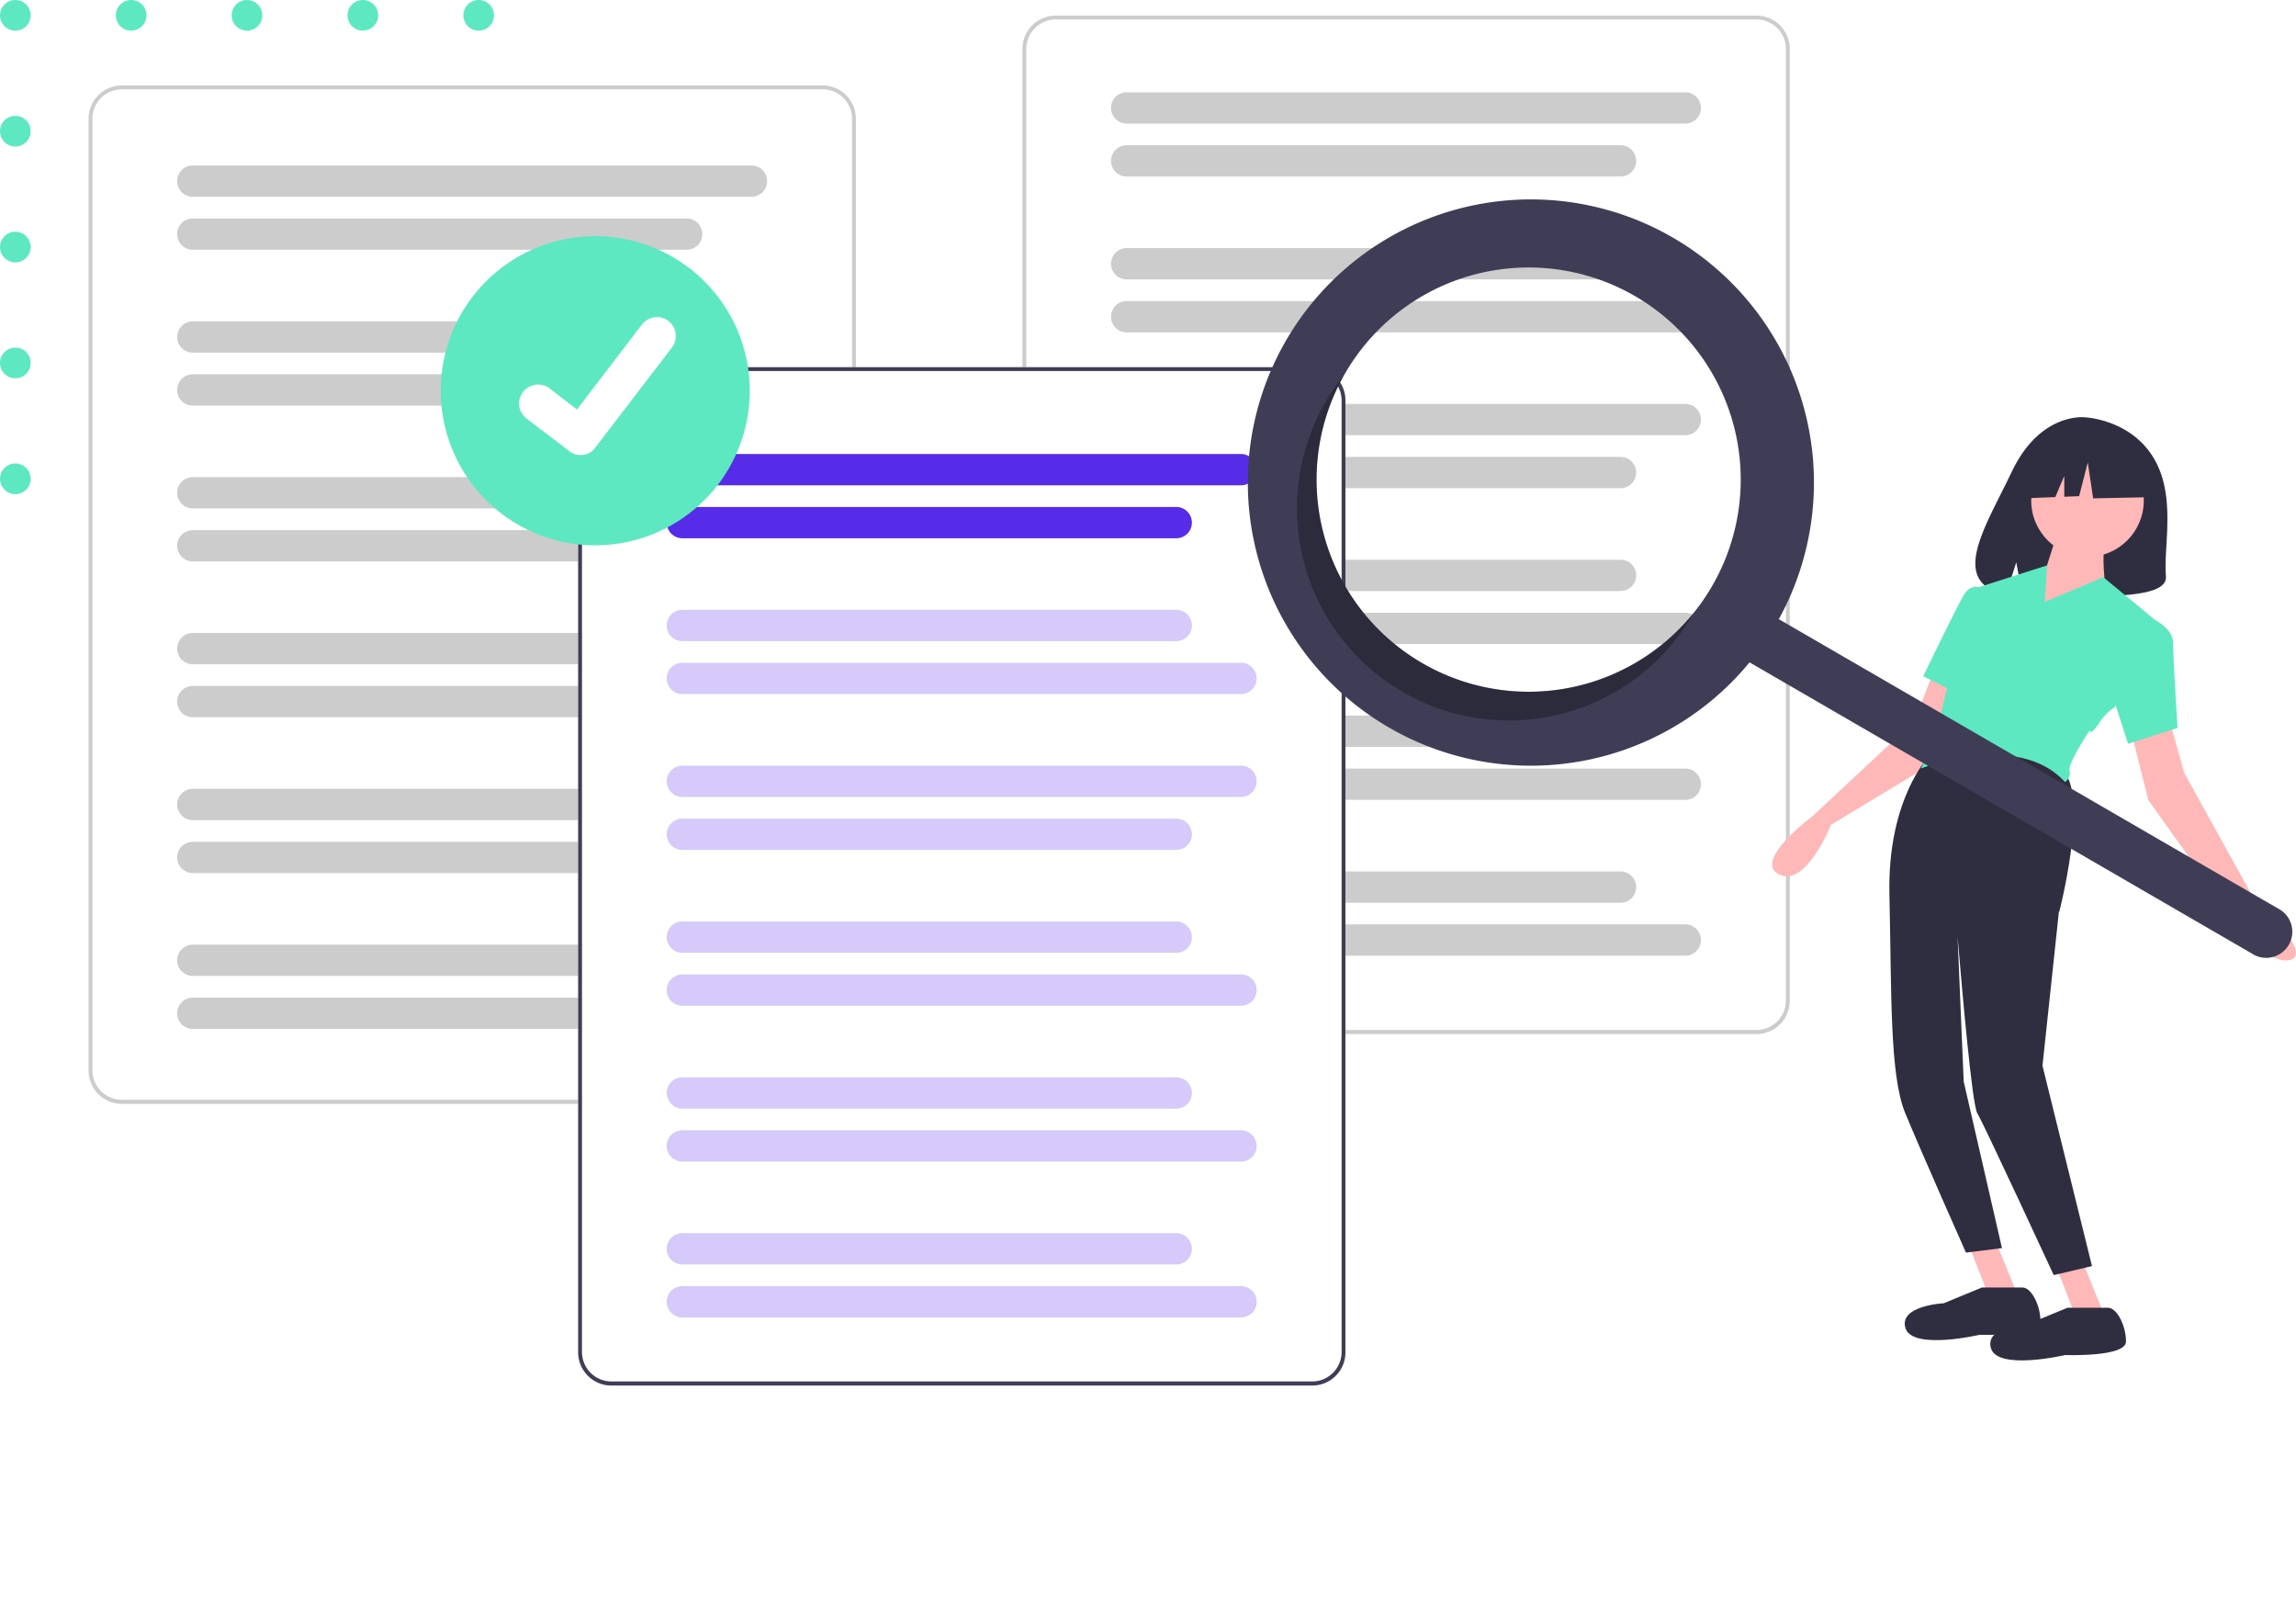 <svg xmlns="http://www.w3.org/2000/svg" xmlns:xlink="http://www.w3.org/1999/xlink" width="673.92" height="470.567" viewBox="0 0 673.92 470.567"><defs><clipPath id="clip-path"><rect width="145" height="147" fill="none"></rect></clipPath><filter id="Trac&#xE9;_14999" x="137.695" y="75.731" width="321.221" height="394.835" filterUnits="userSpaceOnUse"><feGaussianBlur stdDeviation="16"></feGaussianBlur></filter></defs><g id="contenus_seo_recherche_redaction" transform="translate(26 -19.412)"><g id="Groupe_3826" data-name="Groupe 3826"><g id="Pattern_Dot_Vert" data-name="Pattern Dot Vert" transform="translate(-26 19.412)"><g id="Grille_de_r&#xE9;p&#xE9;tition_39" data-name="Grille de r&#xE9;p&#xE9;tition 39" clip-path="url(#clip-path)"><g transform="translate(-655 -193)"><circle id="Ellipse_8" data-name="Ellipse 8" cx="4.5" cy="4.5" r="4.5" transform="translate(655 193)" fill="#5de8c1"></circle></g><g transform="translate(-621 -193)"><circle id="Ellipse_8-2" data-name="Ellipse 8" cx="4.5" cy="4.5" r="4.5" transform="translate(655 193)" fill="#5de8c1"></circle></g><g transform="translate(-587 -193)"><circle id="Ellipse_8-3" data-name="Ellipse 8" cx="4.5" cy="4.5" r="4.5" transform="translate(655 193)" fill="#5de8c1"></circle></g><g transform="translate(-553 -193)"><circle id="Ellipse_8-4" data-name="Ellipse 8" cx="4.5" cy="4.5" r="4.5" transform="translate(655 193)" fill="#5de8c1"></circle></g><g transform="translate(-519 -193)"><circle id="Ellipse_8-5" data-name="Ellipse 8" cx="4.5" cy="4.5" r="4.5" transform="translate(655 193)" fill="#5de8c1"></circle></g><g transform="translate(-655 -159)"><circle id="Ellipse_8-6" data-name="Ellipse 8" cx="4.5" cy="4.5" r="4.5" transform="translate(655 193)" fill="#5de8c1"></circle></g><g transform="translate(-621 -159)"><circle id="Ellipse_8-7" data-name="Ellipse 8" cx="4.5" cy="4.5" r="4.5" transform="translate(655 193)" fill="#5de8c1"></circle></g><g transform="translate(-587 -159)"><circle id="Ellipse_8-8" data-name="Ellipse 8" cx="4.5" cy="4.5" r="4.5" transform="translate(655 193)" fill="#5de8c1"></circle></g><g transform="translate(-553 -159)"><circle id="Ellipse_8-9" data-name="Ellipse 8" cx="4.5" cy="4.5" r="4.5" transform="translate(655 193)" fill="#5de8c1"></circle></g><g transform="translate(-519 -159)"><circle id="Ellipse_8-10" data-name="Ellipse 8" cx="4.5" cy="4.5" r="4.5" transform="translate(655 193)" fill="#5de8c1"></circle></g><g transform="translate(-655 -125)"><circle id="Ellipse_8-11" data-name="Ellipse 8" cx="4.5" cy="4.5" r="4.5" transform="translate(655 193)" fill="#5de8c1"></circle></g><g transform="translate(-621 -125)"><circle id="Ellipse_8-12" data-name="Ellipse 8" cx="4.5" cy="4.5" r="4.5" transform="translate(655 193)" fill="#5de8c1"></circle></g><g transform="translate(-587 -125)"><circle id="Ellipse_8-13" data-name="Ellipse 8" cx="4.5" cy="4.5" r="4.5" transform="translate(655 193)" fill="#5de8c1"></circle></g><g transform="translate(-553 -125)"><circle id="Ellipse_8-14" data-name="Ellipse 8" cx="4.5" cy="4.5" r="4.5" transform="translate(655 193)" fill="#5de8c1"></circle></g><g transform="translate(-519 -125)"><circle id="Ellipse_8-15" data-name="Ellipse 8" cx="4.5" cy="4.5" r="4.5" transform="translate(655 193)" fill="#5de8c1"></circle></g><g transform="translate(-655 -91)"><circle id="Ellipse_8-16" data-name="Ellipse 8" cx="4.5" cy="4.5" r="4.5" transform="translate(655 193)" fill="#5de8c1"></circle></g><g transform="translate(-621 -91)"><circle id="Ellipse_8-17" data-name="Ellipse 8" cx="4.5" cy="4.5" r="4.5" transform="translate(655 193)" fill="#5de8c1"></circle></g><g transform="translate(-587 -91)"><circle id="Ellipse_8-18" data-name="Ellipse 8" cx="4.5" cy="4.5" r="4.5" transform="translate(655 193)" fill="#5de8c1"></circle></g><g transform="translate(-553 -91)"><circle id="Ellipse_8-19" data-name="Ellipse 8" cx="4.5" cy="4.5" r="4.5" transform="translate(655 193)" fill="#5de8c1"></circle></g><g transform="translate(-519 -91)"><circle id="Ellipse_8-20" data-name="Ellipse 8" cx="4.5" cy="4.5" r="4.5" transform="translate(655 193)" fill="#5de8c1"></circle></g><g transform="translate(-655 -57)"><circle id="Ellipse_8-21" data-name="Ellipse 8" cx="4.5" cy="4.5" r="4.5" transform="translate(655 193)" fill="#5de8c1"></circle></g><g transform="translate(-621 -57)"><circle id="Ellipse_8-22" data-name="Ellipse 8" cx="4.5" cy="4.5" r="4.5" transform="translate(655 193)" fill="#5de8c1"></circle></g><g transform="translate(-587 -57)"><circle id="Ellipse_8-23" data-name="Ellipse 8" cx="4.5" cy="4.5" r="4.5" transform="translate(655 193)" fill="#5de8c1"></circle></g><g transform="translate(-553 -57)"><circle id="Ellipse_8-24" data-name="Ellipse 8" cx="4.5" cy="4.5" r="4.5" transform="translate(655 193)" fill="#5de8c1"></circle></g><g transform="translate(-519 -57)"><circle id="Ellipse_8-25" data-name="Ellipse 8" cx="4.5" cy="4.5" r="4.5" transform="translate(655 193)" fill="#5de8c1"></circle></g></g></g><g id="Groupe_3825" data-name="Groupe 3825"><g id="Groupe_3823" data-name="Groupe 3823" transform="translate(274.109 24)"><path id="Trac&#xE9;_14999-2" data-name="Trac&#xE9; 14999" d="M418.872,468.835H213.149a9.769,9.769,0,0,1-9.749-9.749V179.749A9.769,9.769,0,0,1,213.149,170H418.872a9.769,9.769,0,0,1,9.749,9.749V459.015A9.739,9.739,0,0,1,418.872,468.835Z" transform="translate(-203.4 -170)" fill="#fff"></path><path id="Trac&#xE9;_15009" data-name="Trac&#xE9; 15009" d="M418.872,468.835H213.149a9.769,9.769,0,0,1-9.749-9.749V179.749A9.769,9.769,0,0,1,213.149,170H418.872a9.769,9.769,0,0,1,9.749,9.749V459.015A9.739,9.739,0,0,1,418.872,468.835ZM213.149,171.13a8.653,8.653,0,0,0-8.619,8.619V459.015a8.653,8.653,0,0,0,8.619,8.619H418.872a8.653,8.653,0,0,0,8.619-8.619V179.749a8.653,8.653,0,0,0-8.619-8.619Z" transform="translate(-203.4 -170)" fill="#ccc"></path><g id="Groupe_3817" data-name="Groupe 3817" transform="translate(25.998 -181.541)"><g id="Groupe_3818" data-name="Groupe 3818" transform="translate(0 71.513)"><path id="Trac&#xE9;_15016" data-name="Trac&#xE9; 15016" d="M389.759,520.384H244.792a4.592,4.592,0,0,1,0-9.184H389.759a4.592,4.592,0,1,1,0,9.184Z" transform="translate(-240.2 -150.054)" fill="#ccc"></path><path id="Trac&#xE9;_15017" data-name="Trac&#xE9; 15017" d="M408.763,542.384H244.792a4.592,4.592,0,0,1,0-9.184H408.763a4.592,4.592,0,1,1,0,9.184Z" transform="translate(-240.2 -156.512)" fill="#ccc"></path></g><g id="Groupe_3815" data-name="Groupe 3815" transform="translate(0 77.005)"><path id="Trac&#xE9;_15014" data-name="Trac&#xE9; 15014" d="M389.759,447.884H244.792a4.592,4.592,0,1,1,0-9.184H389.759a4.592,4.592,0,1,1,0,9.184Z" transform="translate(-240.2 -128.773)" fill="#ccc"></path><path id="Trac&#xE9;_15015" data-name="Trac&#xE9; 15015" d="M408.763,469.884H244.792a4.592,4.592,0,0,1,0-9.184H408.763a4.592,4.592,0,1,1,0,9.184Z" transform="translate(-240.2 -135.231)" fill="#ccc"></path></g><g id="Groupe_3814" data-name="Groupe 3814" transform="translate(0 82.568)"><path id="Trac&#xE9;_15012" data-name="Trac&#xE9; 15012" d="M389.759,375.284H244.792a4.592,4.592,0,0,1,0-9.184H389.759a4.592,4.592,0,1,1,0,9.184Z" transform="translate(-240.2 -107.463)" fill="#ccc"></path><path id="Trac&#xE9;_15013" data-name="Trac&#xE9; 15013" d="M408.763,397.284H244.792a4.592,4.592,0,0,1,0-9.184H408.763a4.592,4.592,0,1,1,0,9.184Z" transform="translate(-240.2 -113.92)" fill="#ccc"></path></g><g id="Groupe_3813" data-name="Groupe 3813" transform="translate(0 533.417)"><path id="Trac&#xE9;_16664" data-name="Trac&#xE9; 16664" d="M389.759,366.1H244.792a4.592,4.592,0,0,0,0,9.184H389.759a4.592,4.592,0,1,0,0-9.184Z" transform="translate(-240.2 -588.495)" fill="#ccc"></path><path id="Trac&#xE9;_16665" data-name="Trac&#xE9; 16665" d="M408.763,388.1H244.792a4.592,4.592,0,0,0,0,9.184H408.763a4.592,4.592,0,0,0,0-9.184Z" transform="translate(-240.2 -626.037)" fill="#ccc"></path></g><g id="Groupe_3819" data-name="Groupe 3819" transform="translate(0 36.542)"><path id="Trac&#xE9;_16664-2" data-name="Trac&#xE9; 16664" d="M389.759,375.284H244.792a4.592,4.592,0,0,1,0-9.184H389.759a4.592,4.592,0,1,1,0,9.184Z" transform="translate(-240.2 -152.889)" fill="#ccc"></path><path id="Trac&#xE9;_16665-2" data-name="Trac&#xE9; 16665" d="M408.763,397.284H244.792a4.592,4.592,0,0,1,0-9.184H408.763a4.592,4.592,0,1,1,0,9.184Z" transform="translate(-240.2 -159.347)" fill="#ccc"></path></g><g id="Groupe_3820" data-name="Groupe 3820" transform="translate(0 441.964)"><path id="Trac&#xE9;_16664-3" data-name="Trac&#xE9; 16664" d="M389.759,366.1H244.792a4.592,4.592,0,0,0,0,9.184H389.759a4.592,4.592,0,1,0,0-9.184Z" transform="translate(-240.2 -588.495)" fill="#ccc"></path><path id="Trac&#xE9;_16665-3" data-name="Trac&#xE9; 16665" d="M408.763,388.1H244.792a4.592,4.592,0,0,0,0,9.184H408.763a4.592,4.592,0,0,0,0-9.184Z" transform="translate(-240.2 -626.037)" fill="#ccc"></path></g></g></g><g id="Groupe_3824" data-name="Groupe 3824" transform="translate(0 44.488)"><path id="Trac&#xE9;_14999-3" data-name="Trac&#xE9; 14999" d="M418.872,468.835H213.149a9.769,9.769,0,0,1-9.749-9.749V179.749A9.769,9.769,0,0,1,213.149,170H418.872a9.769,9.769,0,0,1,9.749,9.749V459.015A9.739,9.739,0,0,1,418.872,468.835Z" transform="translate(-203.4 -170)" fill="#fff"></path><path id="Trac&#xE9;_15009-2" data-name="Trac&#xE9; 15009" d="M418.872,468.835H213.149a9.769,9.769,0,0,1-9.749-9.749V179.749A9.769,9.769,0,0,1,213.149,170H418.872a9.769,9.769,0,0,1,9.749,9.749V459.015A9.739,9.739,0,0,1,418.872,468.835ZM213.149,171.13a8.653,8.653,0,0,0-8.619,8.619V459.015a8.653,8.653,0,0,0,8.619,8.619H418.872a8.653,8.653,0,0,0,8.619-8.619V179.749a8.653,8.653,0,0,0-8.619-8.619Z" transform="translate(-203.4 -170)" fill="#ccc"></path><g id="Groupe_3817-2" data-name="Groupe 3817" transform="translate(25.998 -180.541)"><g id="Groupe_3818-2" data-name="Groupe 3818" transform="translate(0 71.513)"><path id="Trac&#xE9;_15016-2" data-name="Trac&#xE9; 15016" d="M389.759,520.384H244.792a4.592,4.592,0,0,1,0-9.184H389.759a4.592,4.592,0,1,1,0,9.184Z" transform="translate(-240.2 -150.054)" fill="#ccc"></path><path id="Trac&#xE9;_15017-2" data-name="Trac&#xE9; 15017" d="M408.763,542.384H244.792a4.592,4.592,0,0,1,0-9.184H408.763a4.592,4.592,0,1,1,0,9.184Z" transform="translate(-240.2 -156.512)" fill="#ccc"></path></g><g id="Groupe_3815-2" data-name="Groupe 3815" transform="translate(0 77.005)"><path id="Trac&#xE9;_15014-2" data-name="Trac&#xE9; 15014" d="M389.759,447.884H244.792a4.592,4.592,0,1,1,0-9.184H389.759a4.592,4.592,0,1,1,0,9.184Z" transform="translate(-240.2 -128.773)" fill="#ccc"></path><path id="Trac&#xE9;_15015-2" data-name="Trac&#xE9; 15015" d="M408.763,469.884H244.792a4.592,4.592,0,0,1,0-9.184H408.763a4.592,4.592,0,1,1,0,9.184Z" transform="translate(-240.2 -135.231)" fill="#ccc"></path></g><g id="Groupe_3814-2" data-name="Groupe 3814" transform="translate(0 82.568)"><path id="Trac&#xE9;_15012-2" data-name="Trac&#xE9; 15012" d="M389.759,375.284H244.792a4.592,4.592,0,0,1,0-9.184H389.759a4.592,4.592,0,1,1,0,9.184Z" transform="translate(-240.2 -107.463)" fill="#ccc"></path><path id="Trac&#xE9;_15013-2" data-name="Trac&#xE9; 15013" d="M408.763,397.284H244.792a4.592,4.592,0,0,1,0-9.184H408.763a4.592,4.592,0,1,1,0,9.184Z" transform="translate(-240.2 -113.92)" fill="#ccc"></path></g><g id="Groupe_3813-2" data-name="Groupe 3813" transform="translate(0 533.417)"><path id="Trac&#xE9;_16664-4" data-name="Trac&#xE9; 16664" d="M389.759,366.1H244.792a4.592,4.592,0,0,0,0,9.184H389.759a4.592,4.592,0,1,0,0-9.184Z" transform="translate(-240.2 -588.495)" fill="#ccc"></path><path id="Trac&#xE9;_16665-4" data-name="Trac&#xE9; 16665" d="M408.763,388.1H244.792a4.592,4.592,0,0,0,0,9.184H408.763a4.592,4.592,0,0,0,0-9.184Z" transform="translate(-240.2 -626.037)" fill="#ccc"></path></g><g id="Groupe_3819-2" data-name="Groupe 3819" transform="translate(0 36.542)"><path id="Trac&#xE9;_16664-5" data-name="Trac&#xE9; 16664" d="M389.759,375.284H244.792a4.592,4.592,0,0,1,0-9.184H389.759a4.592,4.592,0,1,1,0,9.184Z" transform="translate(-240.2 -152.889)" fill="#ccc"></path><path id="Trac&#xE9;_16665-5" data-name="Trac&#xE9; 16665" d="M408.763,397.284H244.792a4.592,4.592,0,0,1,0-9.184H408.763a4.592,4.592,0,1,1,0,9.184Z" transform="translate(-240.2 -159.347)" fill="#ccc"></path></g><g id="Groupe_3820-2" data-name="Groupe 3820" transform="translate(0 441.964)"><path id="Trac&#xE9;_16664-6" data-name="Trac&#xE9; 16664" d="M389.759,366.1H244.792a4.592,4.592,0,0,0,0,9.184H389.759a4.592,4.592,0,1,0,0-9.184Z" transform="translate(-240.2 -588.495)" fill="#ccc"></path><path id="Trac&#xE9;_16665-6" data-name="Trac&#xE9; 16665" d="M408.763,388.1H244.792a4.592,4.592,0,0,0,0,9.184H408.763a4.592,4.592,0,0,0,0-9.184Z" transform="translate(-240.2 -626.037)" fill="#ccc"></path></g></g></g><g id="Groupe_3821" data-name="Groupe 3821" transform="translate(143.695 127.144)"><g transform="matrix(1, 0, 0, 1, -169.7, -107.73)" filter="url(#Trac&#xE9;_14999)"><path id="Trac&#xE9;_14999-4" data-name="Trac&#xE9; 14999" d="M418.872,468.835H213.149a9.769,9.769,0,0,1-9.749-9.749V179.749A9.769,9.769,0,0,1,213.149,170H418.872a9.769,9.769,0,0,1,9.749,9.749V459.015A9.739,9.739,0,0,1,418.872,468.835Z" transform="translate(-33.7 -62.27)" fill="#fff"></path></g><path id="Trac&#xE9;_15009-3" data-name="Trac&#xE9; 15009" d="M418.872,468.835H213.149a9.769,9.769,0,0,1-9.749-9.749V179.749A9.769,9.769,0,0,1,213.149,170H418.872a9.769,9.769,0,0,1,9.749,9.749V459.015A9.739,9.739,0,0,1,418.872,468.835ZM213.149,171.13a8.653,8.653,0,0,0-8.619,8.619V459.015a8.653,8.653,0,0,0,8.619,8.619H418.872a8.653,8.653,0,0,0,8.619-8.619V179.749a8.653,8.653,0,0,0-8.619-8.619Z" transform="translate(-203.4 -170)" fill="#3f3d56"></path><g id="Groupe_3817-3" data-name="Groupe 3817" transform="translate(25.998 -178.541)"><g id="Groupe_3818-3" data-name="Groupe 3818" transform="translate(0 71.513)"><path id="Trac&#xE9;_15016-3" data-name="Trac&#xE9; 15016" d="M389.759,520.384H244.792a4.592,4.592,0,0,1,0-9.184H389.759a4.592,4.592,0,1,1,0,9.184Z" transform="translate(-240.2 -150.054)" fill="#d5caf9"></path><path id="Trac&#xE9;_15017-3" data-name="Trac&#xE9; 15017" d="M408.763,542.384H244.792a4.592,4.592,0,0,1,0-9.184H408.763a4.592,4.592,0,1,1,0,9.184Z" transform="translate(-240.2 -156.512)" fill="#d5caf9"></path></g><g id="Groupe_3815-3" data-name="Groupe 3815" transform="translate(0 77.005)"><path id="Trac&#xE9;_15014-3" data-name="Trac&#xE9; 15014" d="M389.759,447.884H244.792a4.592,4.592,0,1,1,0-9.184H389.759a4.592,4.592,0,1,1,0,9.184Z" transform="translate(-240.2 -128.773)" fill="#d5caf9"></path><path id="Trac&#xE9;_15015-3" data-name="Trac&#xE9; 15015" d="M408.763,469.884H244.792a4.592,4.592,0,0,1,0-9.184H408.763a4.592,4.592,0,1,1,0,9.184Z" transform="translate(-240.2 -135.231)" fill="#d5caf9"></path></g><g id="Groupe_3814-3" data-name="Groupe 3814" transform="translate(0 82.568)"><path id="Trac&#xE9;_15012-3" data-name="Trac&#xE9; 15012" d="M389.759,375.284H244.792a4.592,4.592,0,0,1,0-9.184H389.759a4.592,4.592,0,1,1,0,9.184Z" transform="translate(-240.2 -107.463)" fill="#d5caf9"></path><path id="Trac&#xE9;_15013-3" data-name="Trac&#xE9; 15013" d="M408.763,397.284H244.792a4.592,4.592,0,0,1,0-9.184H408.763a4.592,4.592,0,1,1,0,9.184Z" transform="translate(-240.2 -113.92)" fill="#d5caf9"></path></g><g id="Groupe_3813-3" data-name="Groupe 3813" transform="translate(0 533.417)"><path id="Trac&#xE9;_16664-7" data-name="Trac&#xE9; 16664" d="M389.759,366.1H244.792a4.592,4.592,0,0,0,0,9.184H389.759a4.592,4.592,0,1,0,0-9.184Z" transform="translate(-240.2 -588.495)" fill="#d5caf9"></path><path id="Trac&#xE9;_16665-7" data-name="Trac&#xE9; 16665" d="M408.763,388.1H244.792a4.592,4.592,0,0,0,0,9.184H408.763a4.592,4.592,0,0,0,0-9.184Z" transform="translate(-240.2 -626.037)" fill="#d5caf9"></path></g><g id="Groupe_3819-3" data-name="Groupe 3819" transform="translate(0 36.542)"><path id="Trac&#xE9;_16664-8" data-name="Trac&#xE9; 16664" d="M389.759,375.284H244.792a4.592,4.592,0,0,1,0-9.184H389.759a4.592,4.592,0,1,1,0,9.184Z" transform="translate(-240.2 -152.889)" fill="#d5caf9"></path><path id="Trac&#xE9;_16665-8" data-name="Trac&#xE9; 16665" d="M408.763,397.284H244.792a4.592,4.592,0,0,1,0-9.184H408.763a4.592,4.592,0,1,1,0,9.184Z" transform="translate(-240.2 -159.347)" fill="#d5caf9"></path></g><g id="Groupe_3820-3" data-name="Groupe 3820" transform="translate(0 441.964)"><path id="Trac&#xE9;_16664-9" data-name="Trac&#xE9; 16664" d="M389.759,366.1H244.792a4.592,4.592,0,0,0,0,9.184H389.759a4.592,4.592,0,1,0,0-9.184Z" transform="translate(-240.2 -588.495)" fill="#572ce8"></path><path id="Trac&#xE9;_16665-9" data-name="Trac&#xE9; 16665" d="M408.763,388.1H244.792a4.592,4.592,0,0,0,0,9.184H408.763a4.592,4.592,0,0,0,0-9.184Z" transform="translate(-240.2 -626.037)" fill="#572ce8"></path></g></g></g></g><g id="Groupe_3822" data-name="Groupe 3822" transform="translate(103.36 88.711)"><path id="Trac&#xE9;_15018" data-name="Trac&#xE9; 15018" d="M486.155,503a45.355,45.355,0,1,0,0,90.71h0a45.355,45.355,0,0,0,0-90.71Z" transform="translate(-440.8 -503)" fill="#5de8c1"></path><path id="ba2462e0-2d61-4715-874d-575d790dfdd0" d="M491.4,577.088a5.251,5.251,0,0,1-3.32-1.13l-.071-.071-12.5-9.537a5.522,5.522,0,0,1-.989-7.771,5.6,5.6,0,0,1,7.771-1.06l8.054,6.217L509.414,538.8a5.6,5.6,0,0,1,7.771-1.06h0l-.141.141.141-.141a5.6,5.6,0,0,1,1.06,7.771l-22.466,29.318a5.15,5.15,0,0,1-4.38,2.261Z" transform="translate(-450.353 -512.87)" fill="#fff"></path></g></g><g id="undraw_web_search_eetr_1_" data-name="undraw_web_search_eetr (1)" transform="translate(-3.149 -0.754)"><path id="Trac&#xE9;_8374" data-name="Trac&#xE9; 8374" d="M909.846,346.835c-6.8-11.585-20.246-12.125-20.246-12.125s-13.1-1.69-21.511,15.954c-7.836,16.446-18.65,32.325-1.741,36.175l3.054-9.588,1.891,10.3a65.575,65.575,0,0,0,7.235.125c18.108-.59,35.353.173,34.8-6.382C912.587,372.583,916.386,357.982,909.846,346.835Z" transform="translate(-300.44 -192.082)" fill="#2f2e41"></path><path id="Trac&#xE9;_8375" data-name="Trac&#xE9; 8375" d="M814.759,446.712l-5.946,15.2-29.73,27.748s-17.838,13.213-9.91,17.177,15.2-14.535,15.2-14.535l31.712-19.159,6.607-21.8Z" transform="translate(-269.815 -230.103)" fill="#ffb8b8"></path><path id="Trac&#xE9;_8376" data-name="Trac&#xE9; 8376" d="M654.068,553.949l5.946,15.2H668.6l-7.267-17.838Z" transform="translate(-99.214 -168.871)" fill="#ffb8b8"></path><path id="Trac&#xE9;_8377" data-name="Trac&#xE9; 8377" d="M693.068,563.949l5.946,15.2H707.6l-7.267-17.838Z" transform="translate(-112.448 -172.265)" fill="#ffb8b8"></path><path id="Trac&#xE9;_8378" data-name="Trac&#xE9; 8378" d="M867.432,637l11.231-2.643-14.535-58.8,4.826-45.243.129-.013s8.258-32.042,1.652-40.631-39.64-5.285-39.64-5.285-12.552,12.553-11.892,40.961,0,52.853,4.625,64.084S841.667,630.4,841.667,630.4l10.571-1.321-11.231-48.889-1.8-42.5c1.429,17.031,4.306,49.324,5.76,51.748C846.952,592.74,867.432,637,867.432,637Z" transform="translate(-287.473 -242.677)" fill="#2f2e41"></path><path id="Trac&#xE9;_8379" data-name="Trac&#xE9; 8379" d="M937.109,467.712l4.625,16.517,20.48,37s17.838,15.856,10.571,17.838-18.5-14.534-18.5-14.534l-23.123-32.372-5.946-23.784Z" transform="translate(-323.456 -237.229)" fill="#ffb8b8"></path><circle id="Ellipse_715" data-name="Ellipse 715" cx="16.517" cy="16.517" r="16.517" transform="translate(573.352 150.543)" fill="#ffb8b8"></circle><path id="Trac&#xE9;_8380" data-name="Trac&#xE9; 8380" d="M888.788,384.712l-3.964,12.553L878.217,411.8l24.444-9.91s-1.321-10.571,0-13.213Z" transform="translate(-307.507 -209.064)" fill="#ffb8b8"></path><path id="Trac&#xE9;_8381" data-name="Trac&#xE9; 8381" d="M901.926,416.491l-15.2-12.553-17.177,7.267.673-10.72L851.9,406.339l-2.826.9-3.964,20.48s-2.643,1.982-5.285,13.213a96.8,96.8,0,0,1-6.607,19.159s28.408-11.231,42.282,3.964c0,0,1.982-1.321,1.321-3.3s5.946-11.892,5.946-11.892,0,1.982,2.643-1.982,4.625-4.625,4.625-4.625Z" transform="translate(-292.237 -214.417)" fill="#5de8c1"></path><path id="Trac&#xE9;_8382" data-name="Trac&#xE9; 8382" d="M853.376,412.448l-2.886-2.326s-2.4-.977-4.382,2.326-11.892,23.784-11.892,23.784l11.892,5.946Z" transform="translate(-292.576 -217.641)" fill="#5de8c1"></path><path id="Trac&#xE9;_8383" data-name="Trac&#xE9; 8383" d="M920.842,423.712l9.249.661s5.285,2.643,5.285,6.607,1.321,25.105,1.321,25.105l-14.535,4.625-5.946-18.5Z" transform="translate(-320.402 -222.298)" fill="#5de8c1"></path><path id="Trac&#xE9;_8384" data-name="Trac&#xE9; 8384" d="M848.685,721.212l-11.231,4.625s-13.213.661-11.231,7.267,21.8,1.982,21.8,1.982,17.838.661,17.838-3.964-2.643-9.91-5.285-9.91Z" transform="translate(-289.794 -323.252)" fill="#2f2e41"></path><path id="Trac&#xE9;_8385" data-name="Trac&#xE9; 8385" d="M886.685,730.212l-11.231,4.625s-13.213.661-11.231,7.267,21.8,1.982,21.8,1.982,17.838.661,17.838-3.964-2.643-9.91-5.285-9.91Z" transform="translate(-302.689 -326.306)" fill="#2f2e41"></path><path id="Trac&#xE9;_8386" data-name="Trac&#xE9; 8386" d="M713.892,201.383l-13.287-7.02-18.347,2.872-3.8,16.911,9.45-.366,2.64-6.214v6.111l4.36-.169,2.53-9.891,1.582,10.529,15.5-.319Z" transform="translate(-107.492 -47.747)" fill="#2f2e41"></path><path id="Trac&#xE9;_8387" data-name="Trac&#xE9; 8387" d="M136.594,19.577A83.04,83.04,0,1,0,141.3,142.214l137.512,100.33a7.652,7.652,0,1,0,9.87-11.7L151.172,130.517A83.045,83.045,0,0,0,136.594,19.577Zm-6.566,102.664A62.214,62.214,0,1,1,122.6,34.57a62.214,62.214,0,0,1,7.427,87.67Z" transform="matrix(0.995, -0.105, 0.105, 0.995, 335.149, 87.856)" fill="#3f3d56"></path><path id="Trac&#xE9;_8388" data-name="Trac&#xE9; 8388" d="M28.674,83.636A62.218,62.218,0,0,1,18.117,0q-1.784,1.8-3.45,3.764a62.214,62.214,0,1,0,95.1,80.243q1.661-1.97,3.13-4.034a62.218,62.218,0,0,1-84.22,3.664Z" transform="matrix(0.995, -0.105, 0.105, 0.995, 353.569, 132.205)" opacity="0.3"></path></g></g></svg>